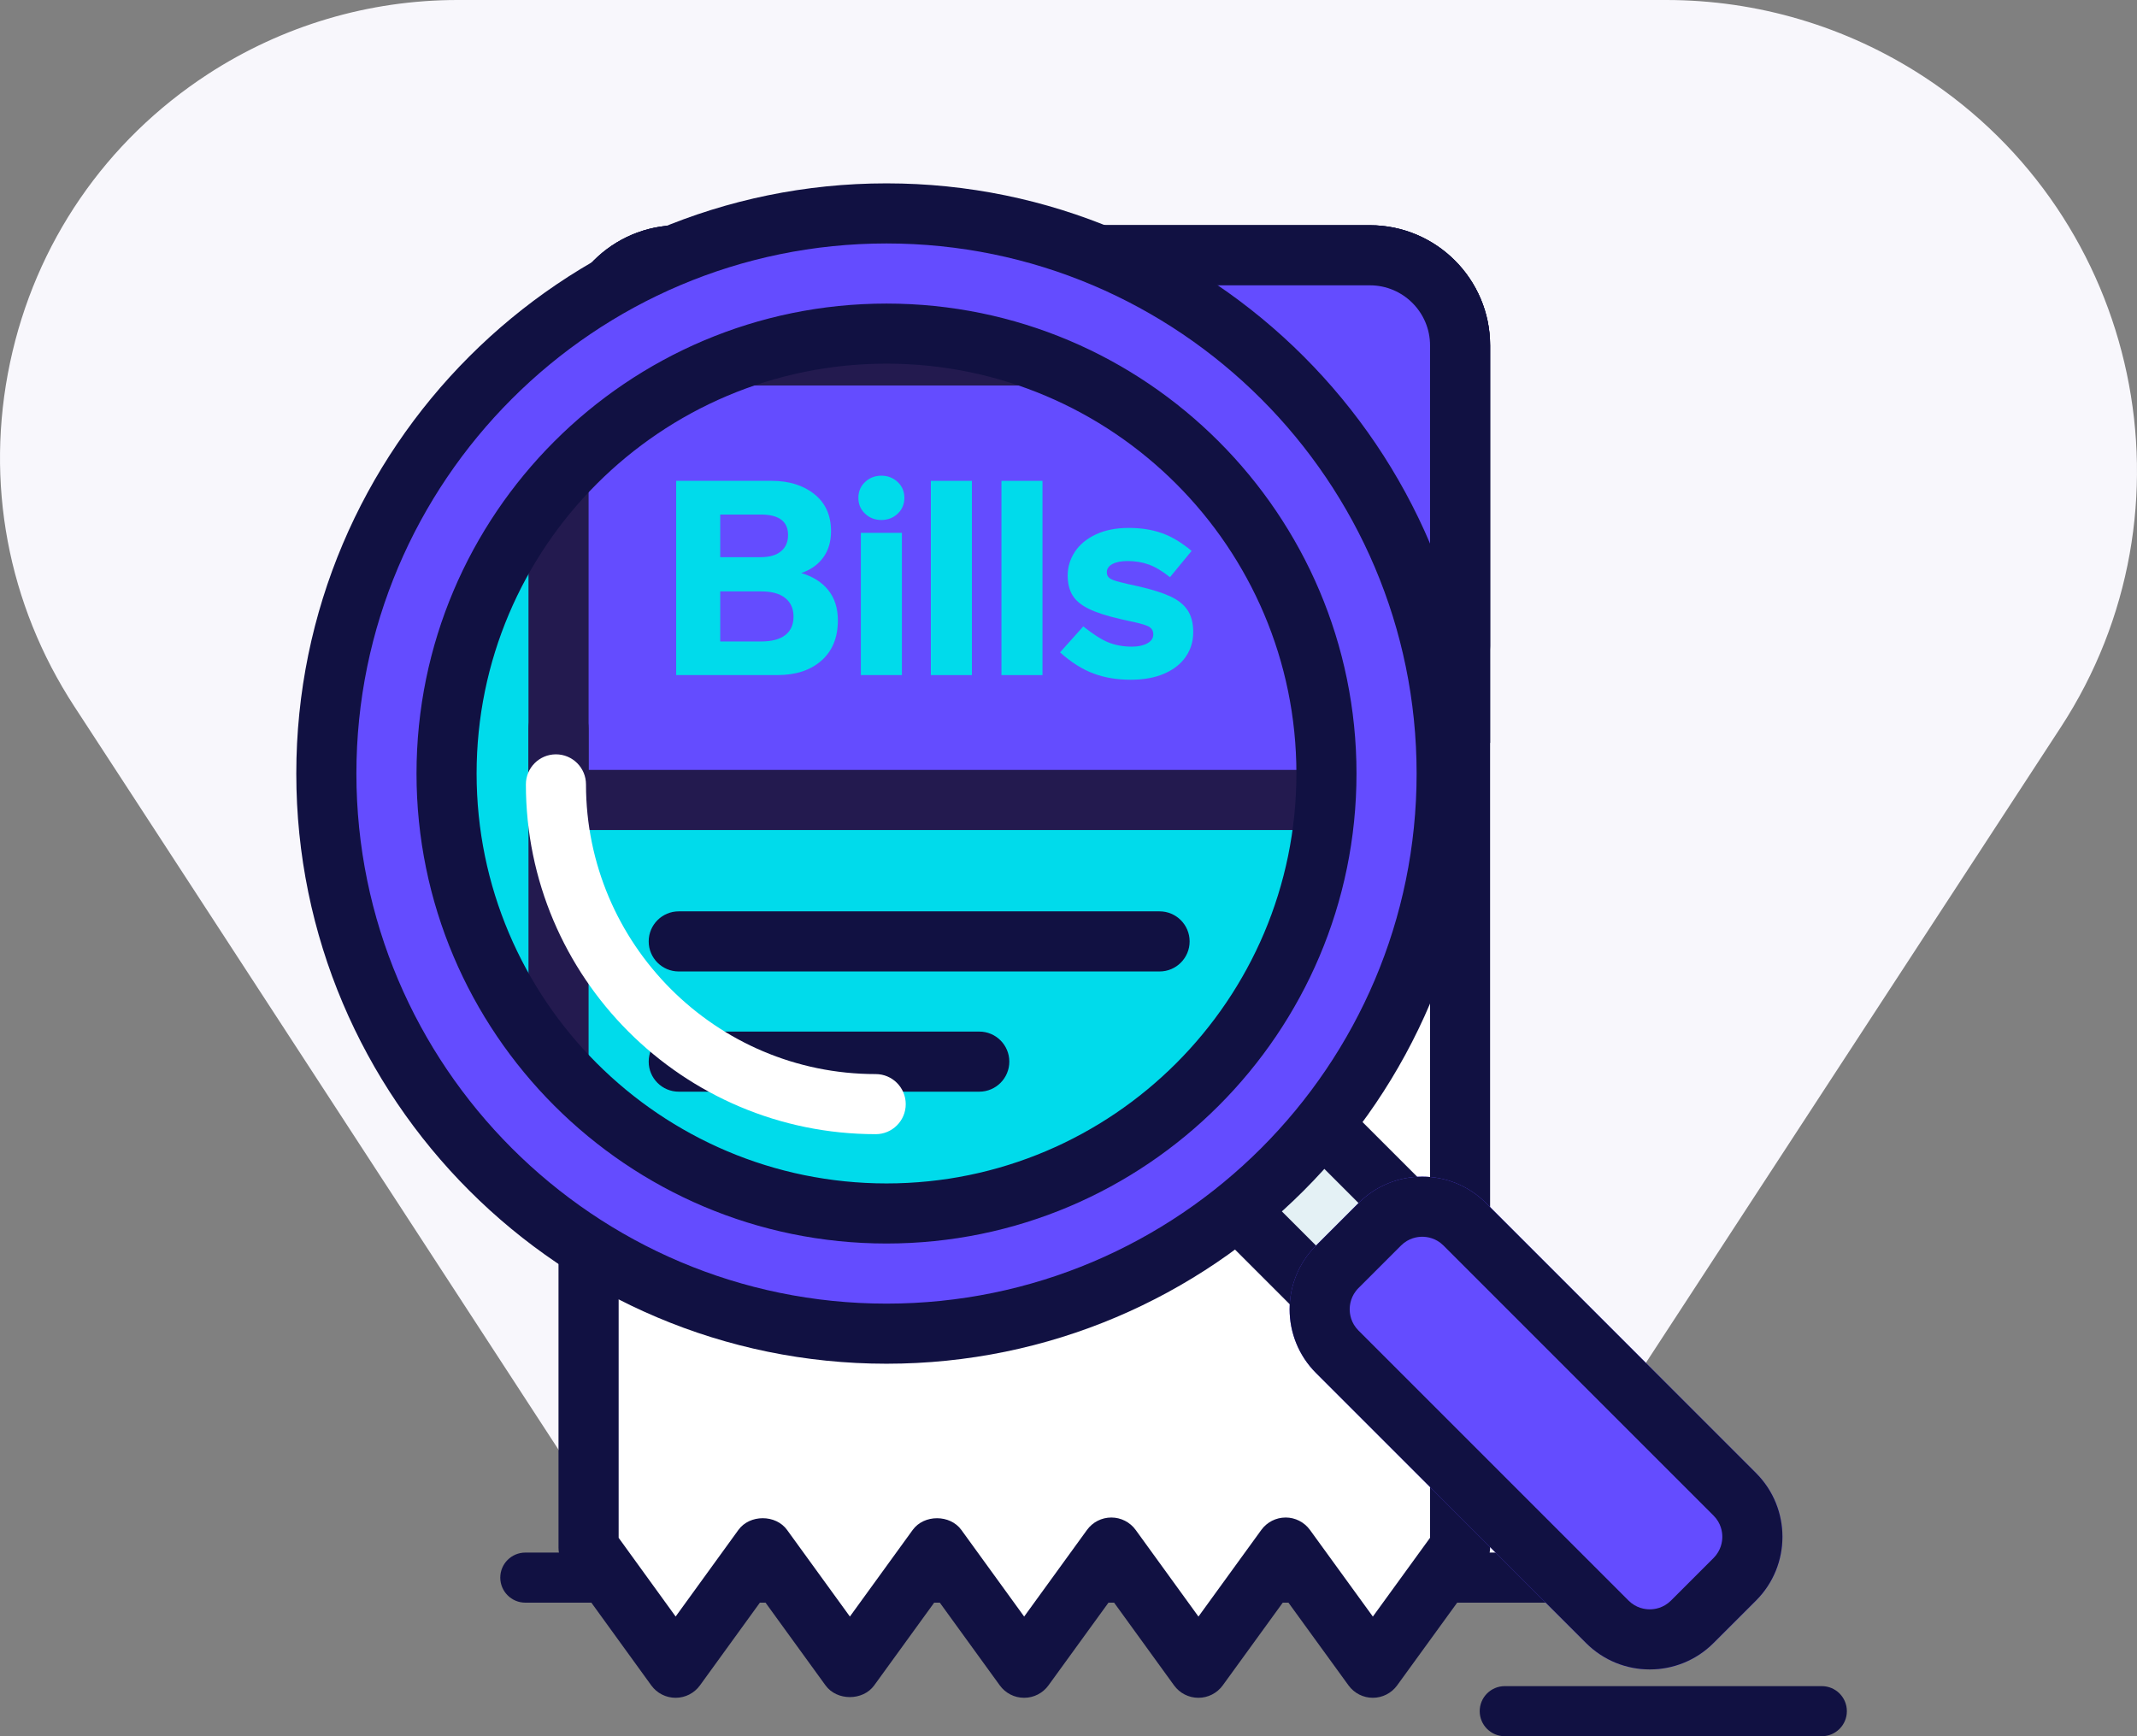 <svg width="128" height="104" viewBox="0 0 128 104" xmlns="http://www.w3.org/2000/svg">
<rect x="0" y="0" width="128" height="104" fill="#808080" stroke="none"/>
<g>
<path d="M115.2 4.573C110.6 1.582 105.275 0 99.8 0H27.411C22.093 0 16.925 1.534 12.458 4.437C6.327 8.43 2.114 14.566 0.602 21.72C-0.914 28.878 0.457 36.193 4.452 42.317L8.286 48.197L39.423 96.001H89.207L123.428 43.574C131.926 30.554 128.234 13.06 115.2 4.573Z" fill="#F8F7FC" />
<path d="M109.122 104H90.13C89.302 104 88.63 103.328 88.63 102.5C88.63 101.672 89.302 101 90.13 101H109.122C109.95 101 110.622 101.672 110.622 102.5C110.622 103.328 109.95 104 109.122 104Z" fill="#111142" />
<path d="M94.67 96H31.465C30.637 96 29.965 95.328 29.965 94.5C29.965 93.672 30.637 93 31.465 93H94.67C95.498 93 96.17 93.672 96.17 94.5C96.17 95.328 95.498 96 94.67 96Z" fill="#111142" />
<path d="M35.255 38.692V20.692C35.255 17.71 37.673 15.292 40.655 15.292H82.055C85.037 15.292 87.455 17.71 87.455 20.692V38.692H35.255Z" fill="#644CFF" />
<path d="M87.455 40.491H35.255C34.261 40.491 33.455 39.685 33.455 38.691V20.691C33.455 16.721 36.684 13.492 40.655 13.492H82.054C86.025 13.492 89.254 16.721 89.254 20.691V38.691C89.254 39.685 88.449 40.491 87.455 40.491ZM37.055 36.892H85.656V20.692C85.656 18.708 84.041 17.092 82.055 17.092H40.656C38.671 17.092 37.055 18.707 37.055 20.692V36.892Z" fill="#111142" />
<path d="M87.455 92.7L82.229 99.9L77.003 92.7L71.781 99.9L66.563 92.7L61.343 99.9L56.124 92.7L50.905 99.9L45.686 92.7L40.469 99.9L35.255 92.7V20.692C35.255 17.71 37.673 15.292 40.655 15.292H82.055C85.037 15.292 87.455 17.71 87.455 20.692V92.7Z" fill="white" />
<path d="M82.23 101.699C81.654 101.699 81.112 101.423 80.773 100.957L77.004 95.765L73.238 100.956C72.899 101.423 72.357 101.699 71.781 101.699C71.204 101.699 70.662 101.423 70.323 100.956L66.563 95.767L62.799 100.956C62.461 101.423 61.919 101.699 61.342 101.699C60.765 101.699 60.223 101.423 59.885 100.956L56.123 95.767L52.361 100.956C51.685 101.89 50.123 101.89 49.447 100.956L45.684 95.767L41.925 100.955C41.586 101.423 41.044 101.699 40.467 101.699C39.89 101.699 39.348 101.423 39.009 100.955L33.795 93.755C33.572 93.448 33.453 93.078 33.453 92.699V20.691C33.453 16.721 36.682 13.492 40.653 13.492H82.052C86.023 13.492 89.252 16.721 89.252 20.691V92.699C89.252 93.079 89.132 93.449 88.909 93.757L83.683 100.957C83.344 101.423 82.802 101.699 82.226 101.699H82.23ZM77.004 90.899C77.58 90.899 78.122 91.175 78.461 91.641L82.23 96.834L85.656 92.114V20.691C85.656 18.707 84.041 17.091 82.055 17.091H40.656C38.671 17.091 37.055 18.706 37.055 20.691V92.116L40.469 96.831L44.228 91.643C44.906 90.707 46.467 90.708 47.143 91.643L50.906 96.832L54.668 91.643C55.344 90.709 56.906 90.709 57.582 91.643L61.344 96.833L65.108 91.643C65.446 91.176 65.988 90.9 66.565 90.9C67.142 90.9 67.684 91.176 68.023 91.643L71.784 96.833L75.549 91.643C75.888 91.176 76.429 90.9 77.006 90.9L77.004 90.899Z" fill="#111142" />
<path d="M35.255 42.7V20.692C35.255 17.71 37.673 15.292 40.655 15.292H82.055C85.037 15.292 87.455 17.71 87.455 20.692V42.7H35.255Z" fill="#644CFF" />
<path d="M89.255 44.499H33.455V20.691C33.455 16.721 36.684 13.492 40.655 13.492H82.054C86.025 13.492 89.254 16.721 89.254 20.691L89.255 44.499ZM37.055 40.899H85.656V20.691C85.656 18.707 84.041 17.091 82.055 17.091H40.656C38.671 17.091 37.055 18.706 37.055 20.691V40.899Z" fill="#111142" />
<path d="M74.821 65.513L72.275 68.058L85.376 81.161L87.922 78.615L74.821 65.513Z" fill="#E4F1F5" />
<path d="M74.821 65.513L87.923 78.616L85.378 81.161L72.276 68.058L74.821 65.513ZM74.821 60.422L72.275 62.968L69.73 65.513L67.184 68.059L69.729 70.605L82.831 83.708L85.377 86.254L87.923 83.708L90.468 81.163L93.014 78.617L90.469 76.071L77.367 62.968L74.821 60.422Z" fill="#111142" />
<path d="M53.099 19.983C38.569 19.983 26.748 31.804 26.748 46.336C26.748 60.868 38.569 72.687 53.099 72.687C67.629 72.687 79.45 60.866 79.45 46.336C79.45 31.806 67.629 19.983 53.099 19.983Z" fill="#00DBEB" />
<path d="M33.455 47.919V27.436C33.455 24.042 36.206 21.291 39.6 21.291H70.51C73.904 21.291 76.655 24.042 76.655 27.436L83.855 47.919H33.455Z" fill="#644CFF" />
<path d="M83.855 49.719H33.455C32.461 49.719 31.655 48.913 31.655 47.919V27.437C31.655 23.056 35.218 19.493 39.599 19.493H70.467C74.78 19.493 78.277 22.881 78.447 27.111L85.552 47.323C85.745 47.874 85.66 48.484 85.323 48.961C84.985 49.437 84.438 49.72 83.854 49.72L83.855 49.719ZM35.255 46.119H81.315L74.958 28.033C74.891 27.842 74.856 27.639 74.856 27.436C74.856 25.04 72.907 23.091 70.51 23.091H39.6C37.204 23.091 35.255 25.04 35.255 27.436V46.119Z" fill="#231A4F" />
<path d="M33.455 65.919C32.461 65.919 31.655 65.113 31.655 64.119V43.637C31.655 42.643 32.461 41.837 33.455 41.837C34.449 41.837 35.255 42.643 35.255 43.637V64.119C35.255 65.113 34.449 65.919 33.455 65.919Z" fill="#231A4F" />
<path d="M69.455 58.191H40.655C39.661 58.191 38.855 57.385 38.855 56.391C38.855 55.397 39.661 54.591 40.655 54.591H69.455C70.449 54.591 71.255 55.397 71.255 56.391C71.255 57.385 70.449 58.191 69.455 58.191Z" fill="#111142" />
<path d="M58.655 65.392H40.655C39.661 65.392 38.855 64.586 38.855 63.592C38.855 62.598 39.661 61.792 40.655 61.792H58.655C59.649 61.792 60.455 62.598 60.455 63.592C60.455 64.586 59.649 65.392 58.655 65.392Z" fill="#111142" />
<path d="M49.612 35.351C49.994 35.826 50.186 36.43 50.186 37.161C50.186 38.188 49.858 38.991 49.202 39.57C48.546 40.149 47.668 40.438 46.564 40.438H40.501V28.803H46.22C47.258 28.803 48.11 29.068 48.776 29.598C49.442 30.128 49.776 30.868 49.776 31.818C49.776 32.452 49.616 32.981 49.3 33.407C48.984 33.833 48.546 34.139 47.99 34.325C48.688 34.532 49.23 34.874 49.612 35.349V35.351ZM43.139 33.376H45.547C46.083 33.376 46.493 33.259 46.777 33.024C47.061 32.789 47.203 32.465 47.203 32.049C47.203 31.23 46.655 30.821 45.563 30.821H43.139V33.376ZM47.04 38.039C47.368 37.782 47.53 37.414 47.53 36.933C47.53 36.463 47.368 36.095 47.04 35.827C46.712 35.559 46.226 35.425 45.582 35.425H43.14V38.424H45.582C46.226 38.424 46.712 38.296 47.04 38.039Z" fill="#00DBEB" />
<path d="M51.817 30.771C51.549 30.52 51.415 30.204 51.415 29.821C51.415 29.438 51.549 29.122 51.817 28.871C52.085 28.62 52.409 28.494 52.791 28.494C53.173 28.494 53.499 28.62 53.767 28.871C54.035 29.122 54.169 29.439 54.169 29.821C54.169 30.203 54.035 30.52 53.767 30.771C53.499 31.023 53.173 31.148 52.791 31.148C52.409 31.148 52.085 31.023 51.817 30.771ZM54.021 40.439H51.563V31.918H54.021V40.439Z" fill="#00DBEB" />
<path d="M58.215 40.439H55.757V28.804H58.215V40.439Z" fill="#00DBEB" />
<path d="M62.442 40.439H59.984V28.804H62.442V40.439Z" fill="#00DBEB" />
<path d="M69.595 31.935C70.181 32.142 70.773 32.497 71.373 33L70.079 34.573C69.609 34.201 69.181 33.947 68.793 33.811C68.405 33.674 67.987 33.606 67.539 33.606C67.157 33.606 66.855 33.666 66.631 33.786C66.407 33.906 66.295 34.07 66.295 34.278C66.295 34.431 66.349 34.548 66.459 34.63C66.567 34.712 66.773 34.791 67.073 34.867C67.373 34.944 67.731 35.026 68.145 35.113C68.965 35.299 69.613 35.501 70.087 35.719C70.563 35.938 70.911 36.217 71.135 36.555C71.359 36.894 71.471 37.331 71.471 37.866C71.471 38.412 71.325 38.901 71.029 39.332C70.735 39.764 70.305 40.102 69.743 40.348C69.181 40.594 68.507 40.717 67.719 40.717C66.911 40.717 66.175 40.594 65.509 40.348C64.841 40.102 64.169 39.679 63.493 39.078L64.885 37.522C65.487 38.002 65.993 38.324 66.409 38.488C66.825 38.652 67.289 38.734 67.801 38.734C68.173 38.734 68.479 38.669 68.719 38.537C68.959 38.406 69.079 38.226 69.079 37.997C69.079 37.768 68.971 37.604 68.753 37.505C68.533 37.407 68.151 37.303 67.605 37.194L67.097 37.079C66.289 36.894 65.659 36.689 65.205 36.465C64.751 36.241 64.429 35.971 64.239 35.654C64.047 35.337 63.951 34.944 63.951 34.474C63.951 33.961 64.097 33.486 64.385 33.049C64.675 32.612 65.095 32.265 65.647 32.008C66.199 31.752 66.851 31.623 67.605 31.623C68.347 31.623 69.011 31.727 69.595 31.935Z" fill="#00DBEB" />
<path d="M52.45 67.937C40.897 67.937 31.499 58.538 31.499 46.985C31.499 45.991 32.305 45.185 33.299 45.185C34.293 45.185 35.099 45.991 35.099 46.985C35.099 56.553 42.883 64.338 52.451 64.338C53.445 64.338 54.251 65.144 54.251 66.138C54.251 67.132 53.445 67.938 52.451 67.938L52.45 67.937Z" fill="white" />
<path d="M53.099 79.888C34.599 79.888 19.548 64.838 19.548 46.337C19.548 27.836 34.599 12.783 53.099 12.783C71.599 12.783 86.65 27.835 86.65 46.336C86.65 64.837 71.599 79.888 53.099 79.888ZM53.099 19.983C38.569 19.983 26.748 31.804 26.748 46.336C26.748 60.868 38.569 72.687 53.099 72.687C67.629 72.687 79.45 60.866 79.45 46.336C79.45 31.806 67.629 19.983 53.099 19.983Z" fill="#644CFF" />
<path d="M53.099 81.688C33.606 81.688 17.747 65.83 17.747 46.337C17.747 26.844 33.605 10.983 53.099 10.983C72.593 10.983 88.451 26.842 88.451 46.337C88.451 65.832 72.593 81.688 53.099 81.688ZM53.099 14.583C35.591 14.583 21.347 28.828 21.347 46.337C21.347 63.846 35.591 78.088 53.099 78.088C70.607 78.088 84.851 63.845 84.851 46.337C84.851 28.829 70.607 14.583 53.099 14.583ZM53.099 74.487C37.577 74.487 24.948 61.859 24.948 46.337C24.948 30.815 37.577 18.184 53.099 18.184C68.621 18.184 81.25 30.814 81.25 46.337C81.25 61.86 68.621 74.487 53.099 74.487ZM53.099 21.783C39.561 21.783 28.547 32.798 28.547 46.337C28.547 59.876 39.561 70.888 53.099 70.888C66.637 70.888 77.651 59.874 77.651 46.337C77.651 32.8 66.637 21.783 53.099 21.783Z" fill="#111142" />
<path d="M81.372 72.063L78.827 74.609C76.718 76.718 76.718 80.136 78.827 82.245L95 98.418C97.109 100.527 100.528 100.527 102.636 98.418L105.182 95.873C107.291 93.764 107.291 90.345 105.182 88.236L89.009 72.063C86.9 69.954 83.481 69.954 81.372 72.063Z" fill="#644CFF" />
<path d="M85.19 74.082C85.468 74.082 86.004 74.151 86.462 74.609L102.635 90.782C103.094 91.241 103.162 91.776 103.162 92.055C103.162 92.334 103.093 92.869 102.635 93.328L100.089 95.873C99.63 96.332 99.095 96.4 98.816 96.4C98.537 96.4 98.002 96.332 97.543 95.873L81.37 79.7C80.911 79.241 80.843 78.706 80.843 78.427C80.843 78.149 80.912 77.613 81.37 77.154L83.916 74.609C84.375 74.15 84.911 74.082 85.19 74.082ZM85.19 70.482C83.808 70.482 82.426 71.009 81.372 72.063L78.826 74.608C76.717 76.717 76.717 80.136 78.826 82.245L94.999 98.418C96.053 99.472 97.435 100 98.817 100C100.199 100 101.581 99.473 102.635 98.419L105.181 95.874C107.29 93.765 107.29 90.346 105.181 88.237L89.008 72.064C87.954 71.01 86.572 70.482 85.19 70.482Z" fill="#111142" />
</g>
<defs>

<rect width="128" height="104" fill="white" />

</defs>
</svg>
